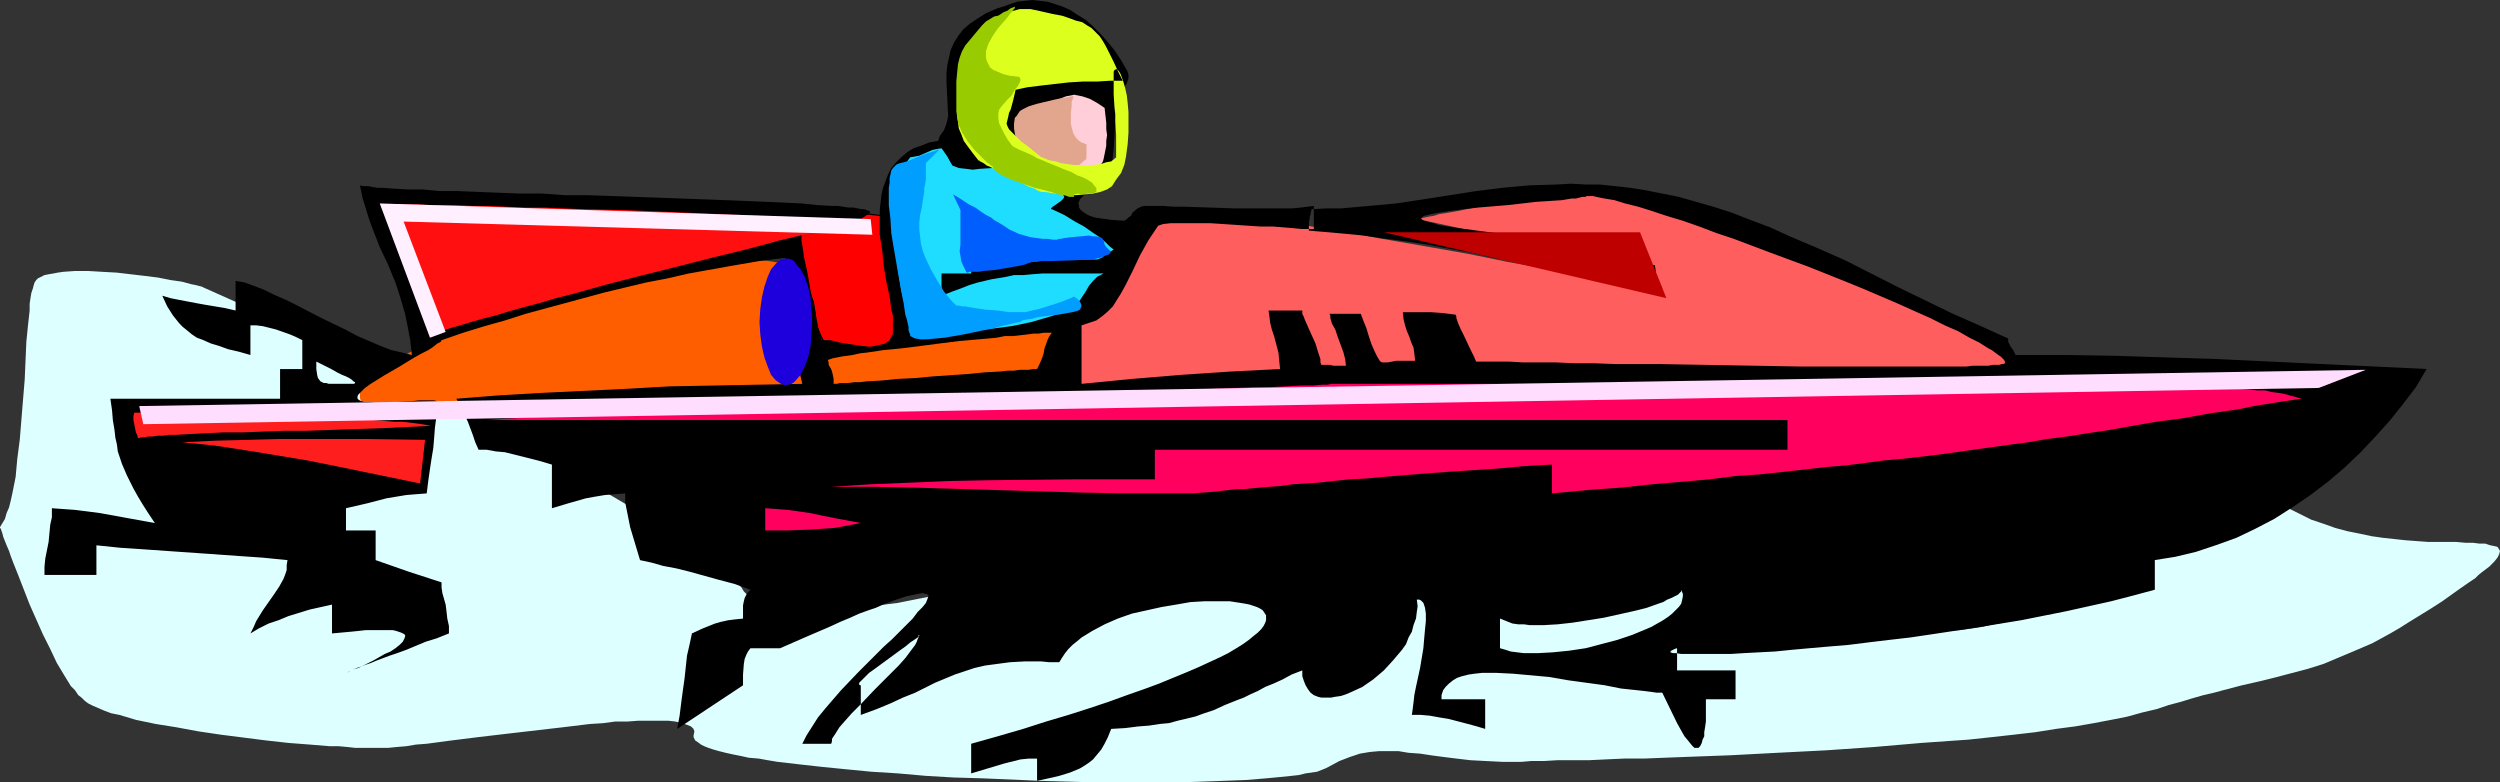 <?xml version="1.0" encoding="UTF-8" standalone="no"?>
<svg
   version="1.0"
   width="129.766mm"
   height="40.615mm"
   id="svg30"
   sodipodi:docname="Speedboat 2.wmf"
   xmlns:inkscape="http://www.inkscape.org/namespaces/inkscape"
   xmlns:sodipodi="http://sodipodi.sourceforge.net/DTD/sodipodi-0.dtd"
   xmlns="http://www.w3.org/2000/svg"
   xmlns:svg="http://www.w3.org/2000/svg">
  <rect width="100%" height="100%" fill="#333333" stroke="none"/>
  <sodipodi:namedview
     id="namedview30"
     pagecolor="#ffffff"
     bordercolor="#000000"
     borderopacity="0.25"
     inkscape:showpageshadow="2"
     inkscape:pageopacity="0.0"
     inkscape:pagecheckerboard="0"
     inkscape:deskcolor="#d1d1d1"
     inkscape:document-units="mm" />
  <defs
     id="defs1">
    <pattern
       id="WMFhbasepattern"
       patternUnits="userSpaceOnUse"
       width="6"
       height="6"
       x="0"
       y="0" />
  </defs>
  <path
     style="fill:#ddffff;fill-opacity:1;fill-rule:evenodd;stroke:none"
     d="m 0,103.414 0.485,-0.808 0.485,-0.808 0.323,-1.131 0.485,-1.131 0.323,-1.293 0.323,-1.454 0.323,-1.616 0.323,-1.616 0.323,-3.555 0.485,-3.716 0.646,-7.918 0.323,-3.878 0.162,-3.716 0.162,-3.716 0.323,-3.232 0.162,-1.454 0.162,-1.454 v -1.293 l 0.162,-1.131 0.162,-0.97 0.323,-0.97 0.162,-0.646 0.162,-0.485 0.323,-0.485 0.323,-0.323 0.646,-0.323 0.646,-0.323 0.808,-0.162 0.97,-0.162 0.808,-0.162 1.131,-0.162 2.262,-0.162 h 2.586 l 2.747,0.162 2.909,0.162 5.494,0.646 2.586,0.323 2.424,0.485 2.262,0.323 1.778,0.485 0.808,0.162 0.646,0.162 0.646,0.162 0.323,0.162 42.986,19.229 v 0 h 0.162 l 0.485,0.323 0.646,0.323 1.131,0.646 1.293,0.808 1.454,0.808 1.778,1.131 2.101,0.97 2.101,1.293 2.262,1.293 2.424,1.454 2.586,1.454 2.586,1.454 2.747,1.616 5.494,3.393 5.656,3.393 5.494,3.232 2.747,1.777 2.586,1.616 2.424,1.616 2.424,1.616 2.101,1.454 2.101,1.454 1.939,1.293 1.616,1.293 1.454,1.131 1.131,1.131 0.97,0.97 0.646,0.646 0.485,0.808 0.646,0.646 0.646,0.485 0.97,0.485 0.97,0.485 0.97,0.485 1.131,0.323 1.293,0.162 1.293,0.323 h 1.454 l 2.909,0.323 h 3.232 l 3.394,-0.162 3.555,-0.323 3.878,-0.485 3.878,-0.485 4.04,-0.808 4.202,-0.808 4.04,-0.808 8.242,-2.101 2.424,-0.646 2.101,-0.646 1.939,-0.646 1.616,-0.323 1.454,-0.485 1.131,-0.323 1.131,-0.323 0.808,-0.323 h 0.646 l 0.485,-0.162 0.485,-0.162 h 0.485 l 0.646,0.162 0.485,0.323 0.646,0.485 0.485,0.323 0.646,0.323 0.646,0.323 0.808,0.485 0.97,0.485 1.131,0.485 1.454,0.485 1.616,0.485 1.939,0.646 2.101,0.485 2.586,0.646 2.747,0.646 3.232,0.646 1.616,0.323 1.778,0.323 v 0 l -0.162,-0.162 -0.485,-0.323 -0.485,-0.646 -0.162,-0.162 v -0.485 -0.323 l 0.323,-0.485 0.485,-0.323 0.646,-0.485 0.97,-0.485 1.293,-0.323 1.778,-0.485 0.97,-0.162 0.97,-0.162 1.293,-0.323 1.454,-0.162 1.616,-0.162 1.939,-0.162 1.939,-0.162 h 2.262 l 2.424,-0.162 2.424,-0.162 h 2.586 2.747 l 5.494,-0.162 11.635,-0.162 h 5.656 l 5.494,-0.162 h 13.574 l 1.778,0.162 h 5.01 l 0.646,-0.162 0.646,-0.323 0.808,-0.646 0.808,-0.485 1.616,-1.454 1.131,-0.485 1.131,-0.485 1.293,-0.323 h 1.454 l 1.778,0.162 0.808,0.323 0.97,0.323 1.131,0.485 0.97,0.646 1.293,0.646 1.131,0.808 1.293,0.808 1.454,1.131 1.293,1.293 1.616,1.293 1.616,1.454 1.778,1.293 2.101,1.131 2.101,0.97 2.262,0.97 2.262,0.808 2.586,0.646 2.424,0.646 2.586,0.485 2.747,0.323 5.494,0.646 5.494,0.323 h 5.333 l 5.171,-0.323 2.586,-0.323 2.424,-0.162 2.262,-0.323 2.101,-0.323 2.101,-0.485 1.939,-0.323 1.616,-0.485 1.616,-0.323 1.293,-0.485 1.131,-0.485 0.97,-0.646 0.646,-0.323 0.323,-0.485 0.162,-0.646 v -0.323 l -0.162,-0.485 -0.485,-0.646 -0.646,-0.485 -0.646,-0.485 -1.616,-0.485 -0.646,-0.162 -0.485,-0.323 v -0.323 -0.162 l 0.162,-0.162 0.323,-0.323 0.323,-0.162 0.646,-0.323 0.646,-0.323 0.808,-0.485 0.97,-0.485 1.293,-0.485 1.293,-0.485 1.616,-0.808 1.778,-0.646 1.939,-0.808 2.262,-0.808 2.101,-0.97 2.101,-0.97 1.939,-0.97 1.616,-0.808 1.454,-0.97 1.454,-0.97 1.293,-0.808 1.131,-0.97 1.131,-0.808 0.97,-0.808 1.616,-1.454 1.616,-1.454 1.293,-0.97 1.454,-0.808 0.646,-0.323 0.646,-0.162 0.808,-0.162 h 0.97 0.97 l 0.808,0.323 1.293,0.323 1.131,0.323 1.293,0.485 1.616,0.646 1.454,0.808 1.939,0.808 1.939,1.131 2.101,1.131 2.262,1.131 2.262,1.131 2.424,0.808 2.262,0.808 2.424,0.646 2.424,0.485 2.262,0.485 2.262,0.323 4.525,0.485 4.363,0.323 h 1.939 1.778 1.778 l 1.778,0.162 h 1.454 l 1.293,0.162 h 1.131 l 0.97,0.323 0.808,0.162 0.646,0.162 0.323,0.485 0.162,0.323 -0.162,0.646 -0.323,0.646 -0.646,0.808 -0.97,0.97 -1.293,0.97 -0.808,0.646 -0.646,0.646 -0.97,0.646 -2.101,1.454 -1.131,0.808 -2.262,1.616 -2.262,1.454 -2.101,1.293 -2.101,1.293 -1.778,1.131 -1.939,1.131 -3.555,1.939 -3.394,1.454 -3.07,1.293 -3.07,1.293 -3.07,0.97 -3.07,0.808 -3.07,0.808 -3.232,0.808 -3.555,0.808 -3.717,0.97 -1.778,0.485 -2.101,0.485 -2.262,0.646 -2.101,0.646 -2.424,0.646 -2.424,0.808 -2.747,0.646 -2.909,0.808 -3.232,0.646 -3.394,0.646 -3.717,0.646 -3.717,0.485 -4.04,0.646 -4.202,0.485 -4.363,0.485 -4.525,0.485 -9.211,0.646 -9.373,0.808 -9.373,0.646 -9.534,0.485 -9.211,0.485 -4.363,0.162 -4.363,0.162 -4.202,0.162 -4.04,0.162 h -3.878 l -3.555,0.162 -3.394,0.162 h -3.232 -2.909 l -2.747,0.162 h -2.424 l -1.939,0.162 h -3.717 l -3.232,-0.162 -3.07,-0.162 -2.747,-0.323 -2.586,-0.323 -2.424,-0.323 -2.101,-0.323 -2.262,-0.162 -1.939,-0.323 h -1.939 -1.939 l -1.778,0.162 -1.939,0.323 -1.939,0.646 -2.101,0.808 -2.101,1.131 -0.646,0.323 -0.808,0.323 -0.808,0.323 -1.131,0.162 -1.131,0.162 -1.293,0.323 -1.454,0.162 -1.616,0.162 -1.616,0.162 -1.778,0.162 -1.939,0.162 -1.939,0.162 -4.202,0.162 -4.525,0.162 -4.848,0.162 h -10.342 -5.333 l -5.656,-0.162 -5.656,-0.162 -11.15,-0.485 -5.656,-0.162 -5.494,-0.323 -5.494,-0.485 -5.171,-0.323 -5.01,-0.485 -4.848,-0.485 -4.363,-0.485 -4.202,-0.485 -1.939,-0.323 -1.778,-0.323 -1.939,-0.162 -1.454,-0.323 -1.616,-0.323 -1.454,-0.323 -1.293,-0.323 -1.131,-0.323 -0.97,-0.323 -0.808,-0.323 -0.646,-0.323 -0.646,-0.485 -0.485,-0.323 -0.162,-0.323 -0.162,-0.323 v -0.323 l 0.162,-0.808 -0.162,-0.485 -0.485,-0.485 -0.808,-0.323 -0.97,-0.323 -1.293,-0.323 -1.454,-0.162 h -1.778 -1.939 -2.101 l -2.101,0.162 h -2.424 l -2.424,0.323 -2.586,0.162 -5.333,0.646 -11.15,1.293 -5.494,0.646 -5.171,0.646 -2.424,0.323 -2.424,0.323 -2.101,0.162 -1.939,0.323 -1.939,0.162 -1.616,0.162 H 74.821 73.528 72.397 71.104 69.65 l -1.454,-0.162 -1.778,-0.162 h -1.778 l -3.878,-0.323 -4.202,-0.323 -4.363,-0.485 -8.888,-1.131 -4.363,-0.646 -4.363,-0.808 -4.04,-0.646 -3.878,-0.808 -1.616,-0.485 -1.616,-0.485 -1.616,-0.323 -1.293,-0.485 -1.131,-0.485 -1.131,-0.485 -0.97,-0.485 -0.646,-0.485 -0.646,-0.646 -0.646,-0.485 -0.646,-0.97 -0.808,-0.808 -1.293,-2.101 -1.454,-2.424 L 9.858,127.328 8.403,124.42 5.818,118.603 4.686,115.694 3.555,112.786 2.586,110.362 2.101,109.069 1.778,108.1 1.293,106.969 0.97,106.161 0.646,105.353 0.485,104.707 0.323,104.222 0.162,103.737 0,103.575 Z"
     id="path1" />
  <path
     style="fill:#ff0000;fill-opacity:1;fill-rule:evenodd;stroke:none"
     d="m 163.539,69.804 v 0 l -0.162,-0.162 -0.162,-0.162 -0.323,-0.323 -0.485,-0.808 -0.646,-1.131 -0.808,-1.293 -0.485,-1.616 -0.485,-1.454 -0.162,-1.777 v -0.97 l -0.323,-0.97 -0.323,-1.131 -0.485,-1.131 -0.646,-1.131 -0.646,-1.131 -1.131,-2.585 -0.485,-1.131 -0.485,-1.131 -0.323,-1.131 -0.162,-1.131 v -0.97 l 0.162,-0.97 0.646,-0.808 0.646,-0.808 0.808,-0.646 2.101,-0.97 0.97,-0.323 2.262,-0.323 2.101,-0.162 h 1.778 l 0.808,0.162 h 0.808 0.485 l 0.323,0.162 h 0.323 0.162 l 4.686,0.485 3.555,24.399 z"
     id="path2" />
  <path
     style="fill:#000000;fill-opacity:1;fill-rule:evenodd;stroke:none"
     d="m 163.539,69.643 v 0.162 -0.162 0 0 l -0.323,-0.323 h 0.162 l -0.323,-0.323 -0.485,-0.808 -0.808,-1.131 -0.646,-1.293 -0.646,-1.454 -0.323,-1.616 v 0.162 l -0.162,-1.777 -0.162,-0.97 -0.162,-0.97 v 0 l -0.485,-1.131 -0.485,-1.131 -0.485,-1.131 -1.778,-3.716 -0.646,-1.131 -0.323,-1.293 -0.323,-1.131 v 0.162 l -0.162,-1.131 v -0.97 l 0.162,-0.97 v 0 l 0.485,-0.808 v 0 l 0.646,-0.808 v 0.162 l 0.97,-0.646 1.939,-0.97 1.131,-0.323 h -0.162 l 2.262,-0.323 2.101,-0.162 h 1.778 0.808 l 0.808,0.162 h 0.485 l 0.323,0.162 h 0.323 0.162 l 4.686,0.485 -0.162,-0.162 3.555,24.399 0.162,-0.162 -13.898,3.07 v 0.323 l 14.059,-3.232 -3.717,-24.399 -4.686,-0.646 h -0.162 -0.323 -0.323 l -0.485,-0.162 h -0.808 l -0.808,-0.162 h -1.778 l -2.101,0.162 -2.262,0.485 v 0 l -0.97,0.323 -2.101,0.808 -0.97,0.646 -0.646,0.808 -0.485,0.808 -0.323,1.131 v 0.97 l 0.323,1.131 v 0 l 0.323,1.131 0.323,1.293 0.485,1.131 1.778,3.555 0.646,1.293 0.485,1.131 0.323,0.97 v 0 l 0.323,0.97 v 0.97 l 0.162,1.777 0.485,1.616 0.485,1.454 0.808,1.293 0.646,1.131 0.646,0.808 0.162,0.323 h 0.162 l 0.162,0.162 h -0.162 l 0.162,0.162 0.162,0.162 z"
     id="path3" />
  <path
     style="fill:#ff5e00;fill-opacity:1;fill-rule:evenodd;stroke:none"
     d="m 158.853,75.621 -76.598,3.555 h -0.323 l -0.485,0.162 -0.323,0.162 -0.485,0.162 -0.808,0.323 -2.262,0.646 -2.262,0.323 h -1.131 l -0.97,-0.162 -0.97,-0.323 -0.808,-0.485 -0.485,-0.808 -0.162,-0.485 -0.162,-0.646 V 77.399 76.591 75.783 l 0.323,-0.97 0.162,-0.323 0.485,-0.485 0.808,-0.485 0.808,-0.646 1.131,-0.485 1.131,-0.646 5.171,-2.747 1.293,-0.646 0.97,-0.646 0.97,-0.646 0.808,-0.646 0.485,-0.646 0.323,-0.646 0.162,-0.485 0.485,-0.646 0.646,-0.485 0.808,-0.646 0.97,-0.646 0.97,-0.646 2.262,-1.131 2.262,-1.293 0.97,-0.485 0.97,-0.485 0.646,-0.162 0.646,-0.323 0.323,-0.162 0.162,-0.162 38.299,-8.241 18.099,2.585 v 0.162 l 0.162,0.162 v 0.323 l 0.162,0.323 0.162,0.646 v 0.646 l 0.485,1.454 0.485,1.777 0.323,2.101 0.97,4.363 0.97,4.363 0.485,1.939 0.323,1.777 0.162,1.616 v 0.646 l 0.162,0.485 v 0.808 l -0.162,0.162 z"
     id="path4" />
  <path
     style="fill:#ff5e5e;fill-opacity:1;fill-rule:evenodd;stroke:none"
     d="m 208.625,76.268 -0.323,-0.162 -0.162,-0.323 v -0.646 l 0.162,-0.97 v -1.293 l 0.323,-1.454 0.323,-1.616 0.323,-1.939 V 67.219 l 0.323,-0.646 0.162,-0.646 0.323,-0.808 0.97,-1.616 1.293,-1.939 1.293,-2.101 1.616,-2.101 3.394,-4.363 1.939,-2.101 1.778,-1.939 1.939,-1.939 1.616,-1.616 1.778,-1.616 1.454,-1.131 0.808,-0.485 0.646,-0.323 0.646,-0.323 0.485,-0.162 0.323,-0.162 h 0.485 1.131 0.808 l 0.808,0.162 h 0.97 l 0.97,0.162 2.424,0.162 2.586,0.323 2.909,0.485 3.232,0.485 3.394,0.485 3.717,0.646 3.717,0.646 3.878,0.646 8.08,1.454 8.403,1.454 8.242,1.454 4.04,0.808 3.878,0.808 3.717,0.646 3.717,0.646 3.232,0.646 3.232,0.646 2.909,0.646 2.747,0.485 2.262,0.323 0.97,0.323 0.97,0.162 0.808,0.162 h 0.808 l 0.646,0.162 0.485,0.162 h 0.323 l 0.323,0.162 h 0.162 0.162 l 0.485,-4.201 -20.2,-3.878 -25.371,-5.494 h 0.162 0.162 l 0.485,-0.162 0.646,-0.162 0.808,-0.162 0.97,-0.162 0.97,-0.323 1.131,-0.162 2.747,-0.485 3.07,-0.646 3.232,-0.485 3.394,-0.646 6.787,-0.97 3.394,-0.485 2.909,-0.162 1.454,-0.162 h 1.293 1.131 1.131 l 0.97,0.162 0.808,0.162 0.646,0.162 0.485,0.323 h 0.485 0.808 l 0.808,-0.162 1.293,-0.323 1.454,-0.162 h 1.616 l 1.778,0.162 0.97,0.162 0.97,0.323 1.454,0.485 1.616,0.485 1.616,0.646 1.616,0.808 3.555,1.616 3.878,1.939 7.757,3.716 3.878,1.777 4.04,1.616 5.656,2.101 5.494,2.101 2.586,0.97 2.586,0.97 2.424,0.97 2.101,0.97 2.101,0.97 1.778,0.808 1.616,0.808 1.454,0.646 0.97,0.808 0.97,0.485 0.485,0.646 0.162,0.323 0.162,0.323 0.162,0.485 0.485,0.323 0.485,0.323 1.293,0.808 2.909,1.777 1.293,0.97 0.485,0.485 0.323,0.485 0.323,0.485 0.162,0.485 -0.162,0.646 -0.162,0.808 -0.485,0.646 -0.485,0.485 -0.646,0.485 -0.808,0.485 -1.454,0.646 -1.616,0.485 -1.454,0.323 -0.485,0.162 h -0.485 l -0.162,0.162 h -0.162 z"
     id="path5" />
  <path
     style="fill:#000000;fill-opacity:1;fill-rule:evenodd;stroke:none"
     d="m 203.454,153.182 v -4.363 h -1.616 l -1.616,0.162 -3.232,0.808 -3.232,0.97 -3.232,0.97 v -5.817 l 5.171,-1.454 5.01,-1.454 4.525,-1.454 4.363,-1.293 4.04,-1.293 3.878,-1.293 3.555,-1.293 3.232,-1.131 3.07,-1.131 2.747,-1.131 2.747,-1.131 2.262,-0.97 2.101,-0.97 2.101,-0.97 1.616,-0.808 1.616,-0.97 1.293,-0.808 1.131,-0.808 0.97,-0.808 0.808,-0.646 0.646,-0.646 0.485,-0.646 0.323,-0.646 0.162,-0.485 v -0.646 -0.323 l -0.323,-0.485 -0.323,-0.485 -0.485,-0.323 -0.646,-0.323 -0.485,-0.162 -0.97,-0.323 -0.808,-0.162 -0.97,-0.162 -2.101,-0.323 h -2.262 -2.747 l -2.747,0.162 -2.747,0.485 -2.909,0.485 -2.909,0.646 -2.909,0.646 -2.747,0.97 -2.586,1.131 -2.424,1.293 -2.101,1.293 -0.97,0.808 -0.808,0.646 -0.808,0.808 -0.646,0.808 -0.646,0.97 -0.485,0.808 h -1.939 l -1.616,-0.162 h -1.616 -1.616 l -2.909,0.162 -2.424,0.323 -2.424,0.323 -2.101,0.485 -1.939,0.646 -1.939,0.646 -1.939,0.808 -1.939,0.808 -1.939,0.97 -1.939,0.97 -2.424,0.97 -2.424,1.131 -2.747,1.131 -3.07,1.131 v -5.817 h -0.162 l -0.162,-0.162 v -0.162 -0.162 l 0.485,-0.485 0.646,-0.646 0.808,-0.808 1.131,-0.808 2.424,-1.777 2.424,-1.777 1.131,-0.808 0.97,-0.808 0.97,-0.646 0.485,-0.323 0.162,-0.323 h 0.162 v -0.162 h -0.162 v 0.485 l -0.162,0.323 -0.162,0.485 -0.323,0.646 -0.97,1.293 -0.97,1.293 -1.293,1.454 -1.454,1.454 -3.232,3.232 -3.07,3.232 -1.454,1.454 -1.293,1.454 -1.131,1.293 -0.808,1.293 -0.323,0.485 -0.323,0.485 v 0.485 l -0.162,0.485 h -5.656 l 0.808,-1.616 1.131,-1.777 1.131,-1.777 1.454,-1.777 3.07,-3.555 3.394,-3.555 3.394,-3.393 1.616,-1.616 1.616,-1.454 1.454,-1.454 1.454,-1.454 1.131,-1.131 0.97,-1.293 0.97,-0.97 0.646,-0.808 0.323,-0.808 0.162,-0.485 v -0.323 h -0.162 l -0.162,-0.162 h -0.323 l -0.323,-0.162 -1.131,0.162 -0.646,0.162 -0.808,0.162 -0.808,0.162 -0.97,0.323 -0.97,0.323 -1.293,0.485 -1.293,0.485 -1.454,0.646 -1.454,0.485 -1.778,0.646 -1.778,0.808 -1.939,0.808 -2.101,0.97 -2.262,0.97 -2.262,0.97 -2.586,1.131 -2.586,1.131 h -5.818 l -0.485,0.646 -0.323,0.646 -0.323,0.808 -0.162,0.97 -0.162,2.101 v 2.101 l -12.928,8.564 0.485,-2.585 0.323,-2.585 0.323,-2.424 0.323,-2.262 0.485,-4.524 0.485,-2.101 0.485,-2.262 2.101,-0.97 2.424,-0.97 1.131,-0.323 1.454,-0.323 1.293,-0.162 1.616,-0.162 v -1.939 -0.646 l 0.162,-0.808 0.162,-0.646 0.323,-0.646 0.323,-0.485 0.485,-0.485 -3.07,-1.131 -3.07,-0.808 -2.909,-0.808 -2.909,-0.808 -1.293,-0.323 -1.293,-0.323 -2.586,-0.485 -2.262,-0.646 -2.262,-0.485 -0.97,-3.232 -0.97,-3.232 -0.646,-3.232 -0.323,-1.616 v -1.777 l -2.101,0.162 -1.939,0.162 -1.939,0.323 -1.778,0.323 -3.394,0.97 -3.232,0.97 v -8.564 l -1.616,-0.485 -1.778,-0.485 -3.878,-0.97 -1.939,-0.485 -1.778,-0.162 -1.778,-0.323 h -1.616 l -0.646,-1.454 -0.485,-1.454 -0.97,-2.585 -1.131,-2.424 -1.131,-2.101 8.242,-0.646 8.242,-0.485 16.806,-0.808 8.565,-0.485 8.726,-0.162 8.565,-0.162 8.726,-0.162 -0.646,-2.747 -0.323,-3.07 -0.808,-6.625 -0.808,-6.463 -0.323,-3.07 -0.485,-2.747 -5.171,0.646 -4.686,0.808 -4.525,0.808 -4.525,0.808 -4.202,0.97 -4.202,0.808 -8.08,1.939 -7.757,2.101 -7.757,2.101 -4.04,1.293 -4.04,1.131 -4.202,1.293 -4.202,1.454 v 0 l -0.162,0.323 -0.646,0.323 -0.808,0.646 -0.97,0.646 -1.293,0.646 -1.454,0.808 -2.909,1.777 -3.07,1.777 -1.293,0.808 -1.293,0.808 -1.131,0.808 -0.646,0.646 -0.646,0.646 -0.162,0.323 v 0.162 0.323 l 0.162,0.162 0.485,0.323 0.646,0.162 h 1.131 l 1.131,0.162 h 1.454 l 2.747,-0.162 2.909,-0.162 1.454,-0.162 h 1.131 0.97 0.808 l 0.485,0.162 h 0.162 v 0.162 l -0.162,1.454 v 1.131 l -0.323,2.424 -0.162,2.101 -0.162,1.939 -0.323,1.939 -0.323,2.101 -0.323,2.262 -0.162,1.293 -0.162,1.293 -2.101,0.162 -1.939,0.162 -1.939,0.323 -1.939,0.323 -3.717,0.97 -2.101,0.485 -2.101,0.485 v 4.363 h 5.818 v 5.817 l 6.464,2.262 6.464,2.101 v 0.97 l 0.162,1.131 0.323,1.131 0.323,1.131 0.162,1.293 0.162,1.454 0.323,1.454 v 1.454 l -2.424,0.97 -2.101,0.646 -1.939,0.808 -1.939,0.808 -1.778,0.646 -1.454,0.485 -1.293,0.485 -1.293,0.485 -1.131,0.485 -0.97,0.323 -0.808,0.323 -0.646,0.323 -0.646,0.162 -0.485,0.162 -0.485,0.323 h -0.162 l -0.162,0.162 h -0.162 l 0.485,-0.162 0.485,-0.323 0.808,-0.323 0.97,-0.323 2.262,-1.131 2.262,-1.293 1.131,-0.485 0.97,-0.646 0.808,-0.646 0.646,-0.646 0.323,-0.646 0.162,-0.485 -0.162,-0.323 -0.323,-0.162 -0.323,-0.162 -0.485,-0.162 -0.485,-0.162 -0.646,-0.162 h -0.808 -3.07 -1.454 l -1.454,0.162 -1.616,0.162 -1.778,0.162 -1.778,0.162 v -5.655 l -4.363,0.97 -4.202,1.293 -1.939,0.808 -1.939,0.646 -1.939,0.97 -1.616,0.97 0.646,-1.293 0.485,-1.131 1.293,-2.101 1.131,-1.616 1.131,-1.616 0.97,-1.454 0.808,-1.454 0.323,-0.808 0.323,-0.97 v -0.97 l 0.162,-0.97 -4.848,-0.485 -4.686,-0.323 -18.422,-1.293 -4.848,-0.323 -4.686,-0.485 v 5.817 H 8.726 v -1.616 l 0.162,-1.616 0.646,-3.232 0.323,-3.393 0.323,-1.454 v -1.777 l 2.262,0.162 2.262,0.162 2.586,0.323 2.424,0.323 5.333,0.97 5.333,0.97 -1.293,-1.939 -1.131,-1.777 -0.97,-1.616 -0.808,-1.454 -0.646,-1.293 -0.646,-1.293 -0.97,-2.262 -0.808,-2.424 -0.162,-1.293 -0.323,-1.454 -0.162,-1.454 -0.323,-1.939 -0.162,-1.939 -0.323,-2.262 h 33.29 v -5.817 h 4.363 V 66.734 L 58.014,66.088 56.883,65.603 54.136,64.634 52.843,64.31 51.55,63.987 50.258,63.826 h -1.131 v 5.817 l -2.262,-0.646 -2.101,-0.485 -1.778,-0.646 -1.616,-0.485 -1.454,-0.646 -1.293,-0.485 -0.97,-0.646 -0.97,-0.808 -0.808,-0.646 -0.646,-0.646 -1.293,-1.616 -1.131,-1.777 -0.97,-2.101 1.616,0.485 1.616,0.323 3.394,0.646 1.778,0.323 1.939,0.323 1.939,0.323 2.101,0.485 v -5.817 l 1.778,0.323 1.778,0.646 2.101,0.808 1.939,0.97 2.262,0.97 2.262,1.131 4.686,2.424 4.686,2.262 2.424,1.293 2.262,0.97 2.262,0.97 2.101,0.808 2.101,0.485 1.939,0.485 -0.323,-2.909 -0.485,-2.585 -0.485,-2.424 -0.646,-2.262 -0.646,-2.101 -0.646,-1.939 -1.454,-3.555 -1.616,-3.393 -1.454,-3.716 -0.646,-1.777 -0.646,-2.101 -0.646,-2.101 -0.485,-2.424 0.485,0.162 h 0.485 0.646 l 0.808,0.162 0.97,0.162 h 0.808 l 2.424,0.162 2.586,0.162 h 3.07 l 3.394,0.323 h 3.555 l 3.878,0.162 4.04,0.162 4.202,0.162 h 4.363 l 4.525,0.323 h 4.525 l 9.211,0.323 8.888,0.323 4.525,0.162 4.202,0.162 4.04,0.162 3.878,0.162 3.717,0.162 3.394,0.162 3.07,0.323 2.747,0.162 h 1.293 l 1.131,0.162 0.97,0.162 h 0.97 l 0.808,0.162 0.808,0.162 h 0.485 l 0.485,0.162 0.323,0.162 h 0.323 v 0.162 0.162 l -0.808,0.646 -0.97,0.646 -0.808,0.485 -0.97,0.323 -1.939,0.485 -1.939,0.162 h -1.778 -2.262 l -0.485,0.162 h -0.485 l -0.485,0.162 -0.162,0.162 -0.162,0.485 -0.162,0.323 v 0.646 0.808 l 0.162,0.97 0.162,0.97 0.162,1.293 0.323,1.454 0.323,1.454 0.323,1.777 0.323,1.939 0.485,2.101 0.162,1.131 0.323,1.131 0.485,2.585 0.646,2.747 h 1.778 l 1.939,0.485 2.101,0.323 2.101,0.323 1.778,0.162 h 0.97 l 0.808,-0.162 0.808,-0.162 0.485,-0.485 0.646,-0.485 0.323,-0.646 0.323,-0.646 v -0.808 -0.808 -0.97 -0.97 l -0.323,-1.131 -0.323,-2.585 -0.646,-2.909 -0.485,-2.909 -0.323,-3.232 -0.485,-3.07 V 42.82 41.204 l 0.162,-1.454 0.162,-1.454 0.323,-1.454 0.485,-1.293 0.485,-1.293 0.646,-1.293 0.97,-1.131 0.97,-0.97 1.131,-0.97 1.293,-0.808 1.454,-0.485 1.616,-0.646 1.778,-0.323 0.162,-0.485 0.162,-0.485 0.808,-1.131 0.485,-1.293 0.162,-0.646 0.162,-0.808 -0.162,-3.393 -0.162,-3.393 V 14.381 l 0.162,-1.616 0.323,-1.454 0.323,-1.454 0.646,-1.454 0.808,-1.293 0.97,-1.293 1.293,-1.131 1.454,-0.97 1.778,-1.131 2.262,-0.97 1.131,-0.323 1.293,-0.485 1.454,-0.485 1.454,-0.162 L 202.485,0 l 1.454,0.162 1.454,0.162 1.616,0.485 1.454,0.485 1.454,0.646 1.454,0.97 1.616,0.97 1.454,1.293 1.293,1.293 1.454,1.616 1.454,1.777 1.293,1.939 1.293,2.262 0.162,0.646 v 0.646 l -0.323,0.97 -0.485,0.808 -0.97,2.101 -0.323,0.97 -0.323,1.293 -0.162,2.424 -0.162,2.747 -0.162,2.747 -0.323,2.909 -0.162,0.323 -0.323,0.485 -0.808,0.808 -0.808,0.97 -0.485,0.646 -0.323,0.646 -0.485,0.646 -0.646,0.485 -0.808,0.485 -0.808,0.646 -0.646,0.646 -0.162,0.485 -0.162,0.323 0.162,0.323 v 0.485 l 0.323,0.485 0.646,0.485 0.485,0.323 0.646,0.323 0.97,0.323 0.97,0.162 2.424,0.323 2.424,0.162 0.485,-0.323 0.323,-0.323 0.485,-0.323 0.323,-0.646 0.97,-0.808 0.646,-0.323 0.646,-0.162 h 3.717 l 2.262,0.162 h 2.262 l 9.696,0.323 h 4.848 4.202 1.939 l 1.778,-0.162 1.293,-0.162 1.293,-0.162 v 4.524 h -0.97 -1.454 l -1.616,-0.162 -1.939,-0.162 -2.101,-0.162 h -2.424 l -4.848,-0.323 -4.848,-0.323 h -2.262 -2.101 -1.939 -1.616 l -1.454,0.162 -0.485,0.162 -0.485,0.162 -0.97,1.454 -0.97,1.454 -1.616,2.909 -1.454,3.07 -1.454,2.909 -0.808,1.454 -0.808,1.293 -0.808,1.293 -0.97,0.97 -1.131,0.97 -1.131,0.808 -1.454,0.485 -1.454,0.485 v 11.472 l 9.858,-0.97 9.858,-0.808 9.696,-0.646 9.534,-0.485 -0.162,-1.616 -0.162,-1.616 -0.808,-3.07 -0.485,-1.454 -0.323,-1.293 -0.162,-1.293 -0.162,-1.131 h 6.626 v 0.323 0.323 l 0.323,0.646 0.162,0.485 0.646,1.454 0.646,1.454 0.808,1.777 0.485,1.616 0.485,1.454 v 0.646 l 0.162,0.485 h 1.616 l 0.808,0.162 h 0.808 1.616 l -0.162,-1.293 -0.323,-1.293 -1.131,-3.07 -0.485,-1.454 -0.646,-1.131 -0.323,-1.131 v -0.485 l -0.162,-0.323 h 1.131 1.454 1.616 1.939 l 0.485,1.293 0.646,1.616 0.485,1.616 0.485,1.454 0.646,1.454 0.485,0.97 0.485,0.808 0.162,0.162 0.323,0.162 h 0.485 0.646 l 0.808,-0.162 0.808,-0.162 h 1.939 0.97 0.808 l -0.162,-1.454 -0.162,-1.131 -0.485,-1.131 -0.323,-0.97 -0.485,-1.131 -0.323,-0.97 -0.323,-1.293 -0.162,-1.454 h 5.494 l 2.262,0.162 1.293,0.162 1.293,0.162 0.162,0.323 v 0.323 l 0.323,0.97 0.485,1.131 0.646,1.293 1.293,2.747 0.646,1.293 0.485,1.131 h 2.262 0.97 3.232 l 2.747,0.162 h 3.07 3.394 l 3.555,0.162 h 3.878 l 4.202,0.162 h 4.363 4.363 l 9.211,0.162 9.373,0.162 9.211,0.162 h 4.525 4.525 18.907 3.07 1.293 l 1.293,-0.162 h 1.131 0.97 0.97 l 0.808,-0.162 h 0.808 0.485 l 0.485,-0.162 h 0.323 l 0.323,-0.162 v 0 -0.323 l -0.162,-0.323 -0.646,-0.646 -0.485,-0.323 -0.646,-0.485 -0.646,-0.485 -0.646,-0.323 -1.778,-1.131 -1.939,-0.97 -2.262,-1.293 -2.586,-1.131 -2.909,-1.454 -2.909,-1.293 -3.232,-1.454 -3.394,-1.454 -3.394,-1.454 -3.555,-1.454 -7.272,-2.909 -7.434,-2.747 -7.272,-2.747 -3.394,-1.131 -3.394,-1.293 -3.232,-1.131 -3.232,-0.97 -2.909,-0.97 -2.586,-0.808 -2.586,-0.646 -2.101,-0.646 -1.939,-0.323 -0.808,-0.162 -0.808,-0.162 -0.646,-0.162 h -0.485 -0.485 -0.323 l -0.162,0.162 h -0.162 -0.485 l -0.646,0.162 -0.646,0.162 h -0.808 l -0.97,0.162 -0.97,0.162 -2.424,0.162 -2.586,0.162 -2.747,0.323 -2.909,0.323 -5.818,0.485 -2.747,0.323 -2.586,0.323 -2.101,0.323 -0.97,0.162 -0.808,0.162 -0.646,0.162 -0.646,0.162 -0.323,0.162 -0.162,0.162 -0.162,0.162 0.162,0.162 0.162,0.162 0.323,0.162 0.646,0.162 0.485,0.162 0.808,0.162 0.808,0.323 1.939,0.323 2.101,0.323 2.424,0.323 2.424,0.323 2.586,0.323 2.262,0.323 2.262,0.323 2.101,0.323 1.778,0.323 0.646,0.162 0.646,0.162 0.485,0.162 0.323,0.162 0.323,0.162 v 0 l 1.454,0.162 1.131,0.162 2.586,0.323 2.424,0.646 2.586,0.808 2.424,0.808 2.424,0.646 2.586,0.485 h 1.293 l 1.293,0.162 0.162,0.97 v 0.646 l 1.131,2.585 0.162,0.808 v 0.97 l -4.04,-0.97 -3.717,-0.808 -3.394,-0.808 -3.394,-0.808 -3.07,-0.646 -2.909,-0.646 -2.747,-0.646 -2.747,-0.646 -2.424,-0.485 -2.424,-0.646 -2.262,-0.323 -2.101,-0.485 -1.939,-0.485 -1.939,-0.323 -3.555,-0.646 -3.394,-0.646 -3.07,-0.485 -6.141,-0.808 -3.232,-0.485 -3.394,-0.323 -3.555,-0.323 -1.939,-0.162 -1.939,-0.162 v -0.97 -0.808 l 0.162,-0.485 v -0.485 l 0.162,-0.323 v -0.323 l 0.162,-0.485 v -0.323 l 2.909,-0.162 h 2.909 l 5.494,-0.485 5.333,-0.485 5.333,-0.808 10.342,-1.616 5.171,-0.646 5.333,-0.485 5.333,-0.162 2.747,-0.162 2.909,0.162 h 2.747 l 3.07,0.323 2.909,0.323 3.07,0.485 3.232,0.646 3.232,0.646 3.394,0.97 3.394,0.97 3.555,1.131 3.717,1.454 3.878,1.454 3.878,1.777 5.333,2.262 5.494,2.424 10.504,5.332 10.666,5.171 5.494,2.424 5.333,2.424 v 0.646 l 0.162,0.323 0.162,0.323 0.162,0.323 0.485,0.646 0.162,0.323 0.323,0.646 h 9.696 l 9.858,0.162 10.181,0.323 10.019,0.323 20.362,0.97 20.523,0.97 -2.101,3.555 -2.586,3.393 -2.586,3.232 -2.909,3.232 -2.909,3.07 -3.07,2.909 -3.232,2.747 -3.394,2.585 -3.555,2.424 -3.555,2.262 -3.717,1.939 -3.717,1.777 -4.04,1.454 -3.878,1.293 -4.04,0.97 -4.04,0.646 v 5.817 l -4.202,1.131 -4.363,1.131 -8.726,1.939 -8.888,1.777 -8.888,1.454 -8.565,1.293 -4.363,0.646 -4.202,0.485 -4.04,0.485 -3.878,0.485 -3.878,0.323 -3.717,0.323 -3.555,0.323 -3.232,0.323 -3.07,0.162 -3.07,0.162 -2.586,0.162 h -2.586 -2.101 -3.555 -1.454 l -0.97,-0.162 h -0.646 l -0.485,-0.162 v -0.162 l 0.162,-0.162 0.323,-0.162 0.323,-0.162 0.485,-0.162 v 4.363 h 11.474 v 5.655 h -5.818 v 1.616 1.454 1.293 l -0.162,1.131 -0.162,0.97 v 0.808 l -0.323,0.646 -0.162,0.646 -0.162,0.323 -0.162,0.323 -0.323,0.323 h -0.162 -0.323 -0.323 l -0.485,-0.485 -0.646,-0.808 -0.808,-0.97 -0.646,-1.131 -0.808,-1.454 -2.909,-5.979 h -1.131 l -1.131,-0.162 -1.293,-0.162 -1.454,-0.162 -3.07,-0.323 -3.232,-0.646 -3.555,-0.485 -3.555,-0.485 -3.717,-0.646 -3.555,-0.323 -3.555,-0.323 -3.232,-0.162 h -1.616 -1.293 l -1.454,0.162 -1.131,0.162 -1.293,0.323 -0.97,0.323 -0.808,0.485 -0.808,0.646 -0.646,0.646 -0.485,0.646 -0.323,0.97 v 0.808 h 8.565 v 5.817 l -1.616,-0.485 -1.778,-0.485 -3.717,-0.97 -1.939,-0.323 -1.778,-0.323 -1.778,-0.162 h -1.778 l 0.162,-1.131 0.162,-1.293 0.162,-1.454 0.323,-1.616 0.808,-3.716 0.646,-3.878 0.162,-1.939 0.162,-1.777 0.162,-1.616 v -1.454 l -0.162,-1.131 -0.323,-0.97 -0.323,-0.323 -0.162,-0.162 -0.323,-0.162 h -0.485 l 0.162,1.293 -0.162,1.131 -0.162,1.293 -0.485,1.293 -0.323,1.293 -0.646,1.131 -0.485,1.293 -0.808,1.131 -1.778,2.101 -1.778,1.939 -2.101,1.777 -2.101,1.454 -2.101,0.97 -1.131,0.485 -0.97,0.323 -1.131,0.162 -0.808,0.162 h -0.97 -0.97 l -0.646,-0.162 -0.808,-0.323 -0.646,-0.485 -0.485,-0.646 -0.485,-0.808 -0.323,-0.808 -0.323,-0.97 v -1.131 l -2.101,0.808 -1.778,0.97 -1.778,0.808 -1.616,0.646 -1.454,0.808 -1.454,0.646 -1.293,0.646 -1.293,0.485 -2.424,0.97 -2.101,0.97 -1.939,0.646 -1.778,0.646 -3.394,0.808 -1.778,0.485 -1.778,0.162 -2.101,0.323 -2.101,0.162 -2.586,0.323 -2.747,0.162 -0.646,1.616 -0.646,1.293 -0.646,1.131 -0.808,0.97 -0.808,0.97 -0.808,0.646 -0.97,0.646 -0.808,0.485 -1.939,0.808 -2.101,0.646 -2.101,0.485 z"
     id="path6" />
  <path
     style="fill:#ddffff;fill-opacity:1;fill-rule:evenodd;stroke:none"
     d="m 294.273,127.167 v -5.817 l 0.808,0.323 0.808,0.323 0.808,0.323 1.131,0.162 h 1.131 l 1.131,0.162 h 2.747 l 2.747,-0.162 2.909,-0.323 3.07,-0.485 3.07,-0.485 2.909,-0.646 2.909,-0.646 2.586,-0.646 2.262,-0.808 0.97,-0.323 0.808,-0.485 0.808,-0.323 0.646,-0.323 0.646,-0.323 0.323,-0.323 0.323,-0.323 v -0.323 l 0.323,0.808 v 0.485 l -0.162,0.808 -0.162,0.646 -0.485,0.646 -0.646,0.646 -0.646,0.646 -0.808,0.646 -0.97,0.646 -1.131,0.646 -1.131,0.646 -1.131,0.485 -2.747,1.131 -2.909,0.97 -3.07,0.808 -3.07,0.808 -3.232,0.485 -3.232,0.323 -2.909,0.162 h -2.747 l -1.293,-0.162 -1.293,-0.162 -0.97,-0.323 z"
     id="path7" />
  <path
     style="fill:#ff1e1e;fill-opacity:1;fill-rule:evenodd;stroke:none"
     d="M 37.653,102.606 H 49.126 Z"
     id="path8" />
  <path
     style="fill:#ff1e1e;fill-opacity:1;fill-rule:evenodd;stroke:none"
     d="M 54.944,102.606 H 65.125 Z"
     id="path9" />
  <path
     style="fill:#ff005e;fill-opacity:1;fill-rule:evenodd;stroke:none"
     d="m 150.126,104.06 v -4.363 l 2.101,0.162 2.262,0.162 2.262,0.323 2.262,0.323 2.262,0.485 2.424,0.485 2.586,0.485 2.586,0.485 -2.586,0.485 -2.586,0.485 -2.424,0.162 -2.262,0.162 -4.525,0.162 z"
     id="path10" />
  <path
     style="fill:#ff005e;fill-opacity:1;fill-rule:evenodd;stroke:none"
     d="m 174.689,102.606 h 48.965 z"
     id="path11" />
  <path
     style="fill:#ff005e;fill-opacity:1;fill-rule:evenodd;stroke:none"
     d="m 245.309,99.697 h 27.472 z"
     id="path12" />
  <path
     style="fill:#ff005e;fill-opacity:1;fill-rule:evenodd;stroke:none"
     d="m 228.017,96.789 h -8.08 l -8.08,-0.162 -32.482,-0.97 -8.242,-0.162 h -8.08 l 7.757,-0.485 7.757,-0.323 7.757,-0.323 7.918,-0.162 16.16,-0.162 h 16.16 V 88.225 H 350.672 V 82.408 H 95.344 L 108.11,81.6 l 13.09,-0.646 26.502,-1.454 13.09,-0.485 12.766,-0.646 6.302,-0.162 6.141,-0.162 5.979,-0.162 5.979,-0.323 5.656,-0.162 5.656,-0.162 5.333,-0.162 5.171,-0.162 5.01,-0.162 4.686,-0.162 4.686,-0.162 4.202,-0.162 3.878,-0.162 3.717,-0.162 h 3.394 l 3.07,-0.162 2.747,-0.162 h 2.424 l 1.939,-0.162 h 0.97 l 0.646,-0.162 h 94.536 l 5.01,0.162 h 22.462 4.04 10.827 3.232 6.141 l 2.909,0.162 h 2.586 2.586 2.424 2.424 2.101 l 2.101,0.162 h 1.939 1.778 l 1.778,0.162 h 1.616 2.909 l 2.586,0.162 2.101,0.162 2.101,0.162 1.616,0.162 h 1.454 l 1.293,0.323 1.293,0.162 0.97,0.162 3.555,0.97 -3.232,0.485 -3.07,0.485 -3.07,0.485 -3.07,0.646 -5.656,0.808 -5.333,0.97 -5.01,0.646 -4.686,0.808 -4.525,0.808 -4.363,0.646 -4.04,0.646 -3.878,0.485 -3.717,0.646 -3.717,0.485 -6.949,0.97 -6.949,0.97 -6.949,0.808 -3.717,0.323 -3.555,0.485 -3.878,0.485 -3.878,0.323 -4.202,0.485 -4.363,0.485 -4.525,0.485 -4.848,0.323 -5.01,0.646 -5.494,0.485 -5.818,0.485 -2.909,0.323 -3.07,0.323 -6.626,0.485 -3.394,0.323 -3.555,0.323 v -5.655 l -5.656,0.323 -5.171,0.485 -5.01,0.323 -4.848,0.323 -4.363,0.323 -4.04,0.323 -3.878,0.323 -3.555,0.323 -3.232,0.162 -3.07,0.323 -2.909,0.323 -2.586,0.162 -2.586,0.162 -2.262,0.323 -2.101,0.162 -1.939,0.162 -1.778,0.162 -1.616,0.162 h -1.454 l -1.454,0.162 -2.586,0.323 -2.262,0.162 -1.939,0.162 h -4.04 z"
     id="path13" />
  <path
     style="fill:#ff1e1e;fill-opacity:1;fill-rule:evenodd;stroke:none"
     d="m 82.416,94.85 0.485,-4.201 0.485,-4.363 -11.312,-0.162 h -5.494 -5.818 -5.979 l -6.141,0.162 -6.302,0.162 -6.626,0.323 6.464,0.646 6.302,0.97 5.979,0.97 5.818,0.97 5.656,1.131 5.494,1.131 z"
     id="path14" />
  <path
     style="fill:#ff1e1e;fill-opacity:1;fill-rule:evenodd;stroke:none"
     d="m 84.517,83.539 -10.019,0.485 -4.848,0.162 -4.848,0.162 -4.525,0.162 h -4.363 l -4.363,0.162 -4.04,0.162 H 43.794 l -3.394,0.162 -3.232,0.162 -2.747,0.162 h -1.293 l -1.131,0.162 h -1.131 l -0.97,0.162 h -0.808 l -0.808,0.162 h -0.646 l -0.485,0.162 -0.162,-0.162 V 85.478 l -0.323,-0.646 -0.162,-0.808 -0.323,-1.616 V 81.6 l 0.162,-0.646 h 0.646 0.808 1.131 l 1.131,0.162 h 1.454 1.616 l 1.778,0.162 h 1.939 1.939 2.101 l 4.525,0.162 h 4.686 l 4.848,0.323 h 4.848 l 4.686,0.323 4.686,0.162 h 2.101 l 2.101,0.162 1.939,0.162 1.778,0.162 h 1.778 l 1.454,0.162 1.293,0.162 1.131,0.162 0.97,0.162 z"
     id="path15" />
  <path
     style="fill:#ddffff;fill-opacity:1;fill-rule:evenodd;stroke:none"
     d="m 67.872,75.298 h -2.586 -0.808 l -0.485,-0.162 h -0.485 l -0.323,-0.162 -0.323,-0.162 -0.485,-0.646 -0.162,-0.646 -0.162,-1.131 v -1.454 l 1.616,0.808 1.293,0.646 1.131,0.646 0.97,0.485 0.808,0.323 0.646,0.323 0.485,0.323 0.323,0.323 0.323,0.162 v 0.162 0 l -0.162,0.162 h -0.323 z"
     id="path16" />
  <path
     style="fill:#ff5e00;fill-opacity:1;fill-rule:evenodd;stroke:none"
     d="m 163.539,75.298 v -0.97 l -0.162,-0.808 -0.162,-0.646 -0.162,-0.485 -0.485,-0.808 V 71.097 l -0.162,-0.485 0.485,-0.162 0.485,-0.162 0.808,-0.162 0.808,-0.162 1.131,-0.162 1.131,-0.162 1.454,-0.323 1.454,-0.162 3.232,-0.485 3.394,-0.323 3.878,-0.485 3.717,-0.485 3.878,-0.485 3.717,-0.323 3.555,-0.323 1.616,-0.323 h 1.616 l 1.454,-0.162 1.293,-0.162 1.293,-0.162 h 0.97 L 204.747,65.28 h 0.646 0.646 0.323 l -0.485,0.646 -0.323,0.646 -0.646,1.777 -0.162,0.97 -0.323,0.97 -0.485,1.131 -0.485,0.97 h -0.808 l -0.808,0.162 h -0.808 -0.97 l -1.131,0.162 h -1.293 l -1.293,0.162 -3.07,0.162 -3.232,0.323 -7.11,0.485 -3.394,0.323 -3.394,0.162 -3.232,0.323 -2.909,0.162 -1.293,0.162 h -1.131 l -1.131,0.162 h -0.808 -0.808 l -0.646,0.162 z"
     id="path17" />
  <path
     style="fill:#1eddff;fill-opacity:1;fill-rule:evenodd;stroke:none"
     d="m 179.053,65.28 -0.646,-1.939 -0.485,-2.101 -0.646,-2.262 -0.485,-2.262 -0.808,-5.009 -0.485,-5.009 v -2.424 -2.424 l 0.162,-2.262 0.323,-2.101 0.323,-1.939 0.646,-1.777 0.646,-1.616 0.97,-1.293 0.97,-0.162 0.808,-0.162 2.586,-1.131 0.808,-0.162 0.97,-0.162 1.131,1.616 0.808,1.454 0.808,1.293 0.646,1.131 0.646,1.131 0.323,1.131 0.808,2.424 0.162,1.131 0.162,1.454 0.162,1.454 0.162,1.616 v 1.939 1.939 4.848 h -5.818 v 4.363 l 2.101,-0.808 1.778,-0.646 1.616,-0.646 1.616,-0.485 2.747,-0.646 2.909,-0.485 1.454,-0.323 h 1.778 l 1.778,-0.162 2.101,-0.162 h 2.424 9.534 l -0.646,0.323 -0.646,0.323 -0.808,0.808 -0.808,0.97 -0.646,1.131 -0.646,0.97 -0.646,0.97 -0.808,0.97 -1.131,0.646 -1.778,0.646 -1.778,0.646 -3.878,1.131 -3.878,0.808 -3.878,0.485 -4.04,0.323 -4.04,0.323 -3.717,0.162 z"
     id="path18" />
  <path
     style="fill:#ff0f0f;fill-opacity:1;fill-rule:evenodd;stroke:none"
     d="m 85.002,65.442 v -0.323 -0.485 l -0.162,-0.485 -0.162,-0.485 -0.323,-1.454 -0.485,-1.777 -0.646,-1.939 -0.646,-1.939 -1.616,-4.363 -1.616,-4.201 -0.808,-1.939 -0.646,-1.777 -0.646,-1.616 -0.485,-1.293 -0.323,-0.485 -0.323,-0.323 -0.162,-0.323 -0.162,-0.162 h 2.424 1.778 1.939 l 2.424,0.162 h 2.424 2.909 l 3.07,0.162 h 3.232 l 3.394,0.162 3.717,0.162 h 3.717 l 7.595,0.323 7.757,0.162 7.918,0.323 7.595,0.323 3.717,0.162 3.555,0.162 3.555,0.162 3.07,0.162 3.07,0.162 h 2.909 l 2.586,0.323 h 2.262 l 2.101,0.162 1.778,0.162 1.293,0.162 0.97,0.162 -0.97,0.162 -1.293,0.323 -1.616,0.323 -1.778,0.323 -2.262,0.646 -2.262,0.485 -2.747,0.646 -2.747,0.646 -2.909,0.808 -3.07,0.808 -3.232,0.808 -3.394,0.808 -6.949,1.777 -7.11,1.777 -6.949,1.777 -6.949,1.939 -3.232,0.808 -3.232,0.97 -3.07,0.808 -2.909,0.808 -2.586,0.808 -2.586,0.646 -2.262,0.646 -2.101,0.646 -1.778,0.485 -1.454,0.485 -1.131,0.323 z"
     id="path19" />
  <path
     style="fill:#1eddff;fill-opacity:1;fill-rule:evenodd;stroke:none"
     d="m 186.809,32.478 1.293,0.485 1.454,0.162 1.293,0.162 1.293,-0.162 2.586,-0.162 1.293,0.162 1.293,0.323 0.485,0.162 0.646,0.162 0.646,0.162 0.808,0.323 1.616,0.485 3.394,1.293 1.616,0.646 1.131,0.808 0.485,0.162 0.485,0.485 v 0.162 l 0.162,0.323 -0.162,0.323 -0.485,0.485 -1.131,0.808 -0.485,0.323 -0.323,0.323 v 0.162 h 0.162 l 2.424,1.131 2.101,1.293 1.778,0.97 1.616,1.131 1.454,0.97 1.131,0.97 0.808,0.808 0.808,0.646 -0.485,0.323 -0.485,0.162 -0.485,0.485 -0.485,0.162 -0.162,0.323 -0.323,0.162 -0.323,0.162 -0.485,0.162 h -0.97 -1.778 -2.101 l -4.202,-0.323 -4.363,-0.485 -2.262,-0.162 -2.101,-0.162 -0.646,-0.162 -0.808,-0.485 -0.646,-0.485 -0.808,-0.808 -0.97,-0.97 -0.97,-1.131 -0.808,-1.293 -0.97,-1.293 -1.616,-2.909 -0.646,-1.293 -0.646,-1.454 -0.485,-1.454 -0.323,-1.293 -0.323,-1.293 z"
     id="path20" />
  <path
     style="fill:#ffced8;fill-opacity:1;fill-rule:evenodd;stroke:none"
     d="M 203.454,33.448 V 23.43 l 1.131,-1.293 0.97,-0.97 0.97,-0.97 0.808,-0.485 0.97,-0.485 0.808,-0.323 0.808,-0.162 0.808,-0.162 0.808,0.162 0.808,0.162 1.454,0.485 1.454,0.808 1.454,0.97 0.162,1.454 0.162,1.454 v 1.293 l 0.162,1.131 -0.162,1.131 v 0.97 l -0.162,0.808 -0.162,0.808 -0.162,0.808 -0.162,0.646 -0.646,0.97 -0.646,0.808 -0.97,0.485 -0.97,0.323 -0.97,0.162 h -1.293 l -1.293,-0.162 -1.454,-0.162 -1.454,-0.162 z"
     id="path21" />
  <path
     style="fill:#e2a58e;fill-opacity:1;fill-rule:evenodd;stroke:none"
     d="m 210.726,18.744 -0.162,0.162 v 0.162 l -0.162,0.485 -0.162,0.485 v 0.808 l -0.162,1.293 v 1.454 0.646 l 0.162,0.808 0.162,0.485 0.162,0.646 0.485,0.808 0.646,0.646 0.485,0.323 0.485,0.162 0.323,0.162 h 0.162 v 2.747 0 l -0.162,0.323 -0.323,0.162 -0.323,0.323 -1.131,0.97 -1.131,0.97 -0.646,0.323 -0.808,0.323 h -0.97 l -0.808,-0.162 -1.778,-0.323 -0.808,-0.162 h -0.646 -0.323 l -0.323,-0.323 -0.646,-0.646 -0.808,-0.97 -0.485,-1.131 -0.646,-1.131 -0.485,-0.97 -0.162,-0.323 v -0.323 l -0.162,-0.323 v 0 0 l -0.162,-0.162 -0.162,-0.485 -0.162,-0.808 -0.162,-0.97 v -0.97 l 0.162,-1.131 0.323,-0.323 0.323,-0.485 0.323,-0.485 0.485,-0.323 1.293,-0.646 1.616,-0.485 3.394,-0.808 1.454,-0.323 1.293,-0.162 0.485,-0.162 h 0.323 z"
     id="path22" />
  <path
     style="fill:#ddff1e;fill-opacity:1;fill-rule:evenodd;stroke:none"
     d="m 191.981,31.509 -1.131,-1.454 -0.97,-1.293 -0.808,-1.131 -0.485,-1.293 -0.485,-1.131 -0.162,-1.293 -0.162,-1.131 0.162,-1.131 0.162,-2.262 0.808,-4.848 0.162,-2.585 0.808,-1.454 0.808,-1.293 0.808,-0.97 0.646,-1.131 1.454,-1.777 0.808,-0.646 0.646,-0.646 0.808,-0.646 0.808,-0.485 0.808,-0.485 0.808,-0.162 1.778,-0.485 h 0.97 1.131 l 2.262,0.485 2.101,0.485 1.778,0.323 1.454,0.485 1.293,0.485 1.293,0.323 0.97,0.646 0.808,0.485 0.808,0.808 0.808,0.808 0.646,0.97 0.646,1.131 0.646,1.293 0.808,1.616 0.808,1.777 0.97,1.939 h -2.424 l -2.586,0.162 h -2.747 l -2.747,0.162 -2.909,0.323 -2.747,0.323 -2.586,0.323 -2.262,0.485 -0.485,2.101 -0.485,1.777 -0.323,0.646 -0.162,0.808 -0.323,1.293 0.162,0.485 0.323,0.646 0.646,0.646 0.808,0.808 0.97,0.97 1.131,0.808 2.586,2.101 0.323,0.162 0.485,0.162 0.646,0.323 0.646,0.162 0.97,0.162 0.97,0.323 2.101,0.323 2.424,0.162 2.262,-0.162 1.131,-0.162 0.97,-0.323 0.97,-0.162 0.808,-0.646 0.162,-0.162 v -0.485 -2.747 -1.131 l -0.162,-2.747 v -1.293 l -0.162,-1.454 -0.162,-2.585 V 17.29 16.32 14.704 14.058 l 0.162,-0.323 0.323,-0.162 h 0.162 l 0.323,0.323 0.323,0.485 0.323,0.808 0.323,0.97 0.323,1.131 0.323,1.454 0.162,1.454 0.162,1.777 v 1.939 2.101 l -0.162,2.262 -0.323,2.424 -0.323,1.616 -0.646,1.616 -0.97,1.293 -0.808,1.293 -0.97,0.646 -1.293,0.485 -1.454,0.323 -1.616,0.162 -1.778,0.162 -1.939,-0.162 -2.101,-0.162 -2.101,-0.323 h -0.485 l -0.646,-0.162 -0.808,-0.485 -0.97,-0.323 -2.262,-1.131 -2.101,-0.97 -2.262,-1.131 -0.97,-0.646 -0.808,-0.323 -0.646,-0.485 -0.646,-0.323 -0.162,-0.162 z"
     id="path23" />
  <path
     style="fill:#1e00dd;fill-opacity:1;fill-rule:evenodd;stroke:none"
     d="m 154.166,50.737 h 0.485 l 0.646,0.162 0.485,0.323 0.323,0.485 0.97,1.131 0.808,1.454 0.646,1.939 0.485,2.101 0.162,2.262 0.162,2.585 -0.162,2.424 -0.162,2.424 -0.485,2.101 -0.646,1.777 -0.808,1.616 -0.97,1.131 -0.323,0.323 -0.485,0.323 -0.646,0.162 -0.485,0.162 -0.485,-0.162 -0.485,-0.162 -0.485,-0.323 -0.485,-0.323 -0.97,-1.131 -0.646,-1.616 -0.646,-1.777 -0.485,-2.101 -0.323,-2.424 -0.162,-2.424 0.162,-2.585 0.323,-2.262 0.485,-2.101 0.646,-1.939 0.646,-1.454 0.97,-1.131 0.485,-0.485 0.485,-0.323 0.485,-0.162 z"
     id="path24" />
  <path
     style="fill:#ffefff;fill-opacity:1;fill-rule:evenodd;stroke:none"
     d="m 84.355,66.25 -9.858,-26.338 96.313,3.07 0.323,3.07 -91.95,-2.585 8.242,21.652 z"
     id="path25" />
  <path
     style="fill:#bf0000;fill-opacity:1;fill-rule:evenodd;stroke:none"
     d="m 271.488,45.567 55.429,12.927 -5.171,-12.927 z"
     id="path26" />
  <path
     style="fill:#99cc00;fill-opacity:1;fill-rule:evenodd;stroke:none"
     d="m 199.576,15.027 h 0.162 l 0.323,0.162 0.162,0.485 -0.162,0.485 -0.323,0.646 -0.646,0.808 -0.646,1.131 -0.97,0.97 -0.97,1.131 -0.485,0.646 -0.162,0.808 v 0.97 l 0.162,0.97 0.485,0.97 0.485,0.97 0.646,1.131 0.808,1.131 0.323,0.323 0.646,0.323 0.646,0.323 1.131,0.485 1.131,0.485 1.131,0.646 2.747,1.131 2.747,1.131 1.293,0.485 1.131,0.646 0.97,0.323 0.97,0.485 0.485,0.323 0.485,0.323 0.485,0.646 0.323,0.323 v 0.485 0.323 l -0.323,0.162 -0.323,0.162 h -0.97 l -1.131,0.162 -0.97,-0.162 -0.485,0.162 h -0.162 l -0.162,0.162 h 0.162 v 0.162 0.162 h -0.162 -0.162 -0.646 l -0.97,-0.323 -1.293,-0.162 -1.293,-0.485 -3.232,-0.808 -3.232,-1.131 -1.454,-0.485 -1.293,-0.646 -0.97,-0.485 -0.808,-0.646 -0.323,-0.162 v -0.162 l -0.162,-0.323 V 32.64 v 0 l -0.323,-0.162 -0.323,-0.323 -0.485,-0.323 -0.485,-0.485 -0.646,-0.646 -1.293,-1.293 -1.293,-1.616 -1.131,-1.777 -0.485,-1.131 -0.323,-0.97 -0.162,-0.97 -0.162,-1.131 v -5.817 l 0.162,-1.777 0.162,-1.616 0.323,-1.293 0.485,-1.293 0.646,-1.131 1.616,-1.939 1.616,-1.939 0.808,-0.808 0.808,-0.485 0.808,-0.485 0.808,-0.162 0.97,-0.646 0.808,-0.323 0.646,-0.485 0.485,-0.162 0.323,-0.162 v 0 0.162 0.162 l -0.323,0.323 -0.162,0.323 -0.485,0.485 -0.323,0.485 -0.97,1.131 -1.131,1.293 -0.97,1.454 -0.808,1.454 -0.485,1.454 v 0.646 0.646 l 0.162,0.646 0.323,0.646 0.323,0.646 0.646,0.485 0.808,0.323 1.131,0.485 1.293,0.323 z"
     id="path27" />
  <path
     style="fill:#009eff;fill-opacity:1;fill-rule:evenodd;stroke:none"
     d="m 181.638,31.994 v 0.97 0.646 0.808 0.808 l -0.162,0.97 -0.162,0.646 v 0.808 l -0.162,0.97 -0.162,0.97 -0.162,1.131 -0.323,1.454 -0.162,1.454 v 1.454 l 0.162,1.293 0.162,1.454 0.323,1.293 0.485,1.293 1.131,2.424 1.293,2.262 1.293,2.101 0.646,0.808 0.646,0.808 0.646,0.646 0.485,0.485 h 0.162 0.323 l 0.646,0.162 h 0.646 l 0.808,0.162 0.97,0.162 2.262,0.323 2.262,0.162 2.262,0.323 h 1.939 0.808 0.485 l 0.646,-0.162 0.646,-0.162 1.454,-0.323 3.07,-0.97 1.454,-0.485 1.131,-0.485 0.485,-0.162 0.323,-0.162 0.323,-0.162 v 0 l 0.162,0.162 0.323,0.162 0.485,0.485 0.323,0.485 0.162,0.485 -0.162,0.485 -0.162,0.323 -0.323,0.162 -0.485,0.162 -0.646,0.162 -2.747,0.485 -2.747,0.323 -1.293,0.162 -1.131,0.323 -1.131,0.162 -0.808,0.162 -0.162,0.162 -0.323,0.162 -0.97,0.162 -1.293,0.323 -1.454,0.323 -1.616,0.485 -1.778,0.323 -3.878,0.808 -3.717,0.646 -1.778,0.162 -1.616,0.162 h -1.293 l -1.131,-0.162 -0.323,-0.162 -0.323,-0.162 -0.323,-0.162 V 65.603 L 178.406,65.28 178.245,64.795 v -0.646 l -0.162,-0.646 -0.162,-0.808 -0.323,-0.97 -0.323,-2.262 -0.485,-2.424 -0.485,-2.747 -0.97,-5.655 -0.485,-2.909 -0.162,-2.747 -0.323,-2.747 v -2.262 -1.131 l 0.162,-0.97 v -0.97 l 0.162,-0.646 0.162,-0.808 0.323,-0.485 0.323,-0.323 0.323,-0.323 0.323,-0.162 0.485,-0.162 1.293,-0.323 2.747,-1.131 1.293,-0.485 1.131,-0.323 0.485,-0.162 0.323,-0.162 h 0.323 v 0 z"
     id="path28" />
  <path
     style="fill:#005eff;fill-opacity:1;fill-rule:evenodd;stroke:none"
     d="m 186.971,38.134 1.616,0.97 1.454,0.97 1.293,0.646 1.131,0.808 0.97,0.646 0.97,0.485 0.808,0.646 0.646,0.323 1.293,0.808 0.97,0.646 1.778,0.808 1.131,0.323 1.131,0.323 2.424,0.323 h 0.97 l 0.97,0.162 h 0.808 0.162 l 0.162,-0.162 h 0.485 l 0.646,-0.162 1.454,-0.162 3.394,-0.323 0.808,0.162 h 0.646 l 0.646,0.162 0.485,0.162 0.162,0.323 0.162,0.323 0.162,0.646 0.323,0.485 0.323,0.323 0.323,0.323 0.162,0.162 v 0.323 l -0.162,0.162 -0.162,0.162 -0.485,0.162 -0.485,0.162 -0.646,0.323 -0.808,0.162 -0.97,0.162 h -0.97 l -2.101,0.162 -4.686,0.162 h -2.101 l -0.808,0.162 h -0.808 l -0.646,0.162 -0.485,0.162 -0.323,0.162 -0.646,0.162 -0.808,0.162 -0.97,0.162 -1.778,0.323 -2.101,0.323 -1.939,0.162 -0.97,0.162 h -0.646 -0.808 -0.323 l -0.323,0.162 h -0.162 l -0.162,-0.162 -0.162,-0.323 -0.162,-0.323 -0.323,-0.646 -0.323,-0.808 -0.162,-0.97 -0.162,-0.97 0.162,-1.293 v -2.424 -2.262 -0.808 -0.808 -0.323 -0.162 z"
     id="path29" />
  <path
     style="fill:#ffddff;fill-opacity:1;fill-rule:evenodd;stroke:none"
     d="M 27.31,79.661 464.115,72.551 454.903,76.106 28.118,83.216 Z"
     id="path30" />
</svg>

